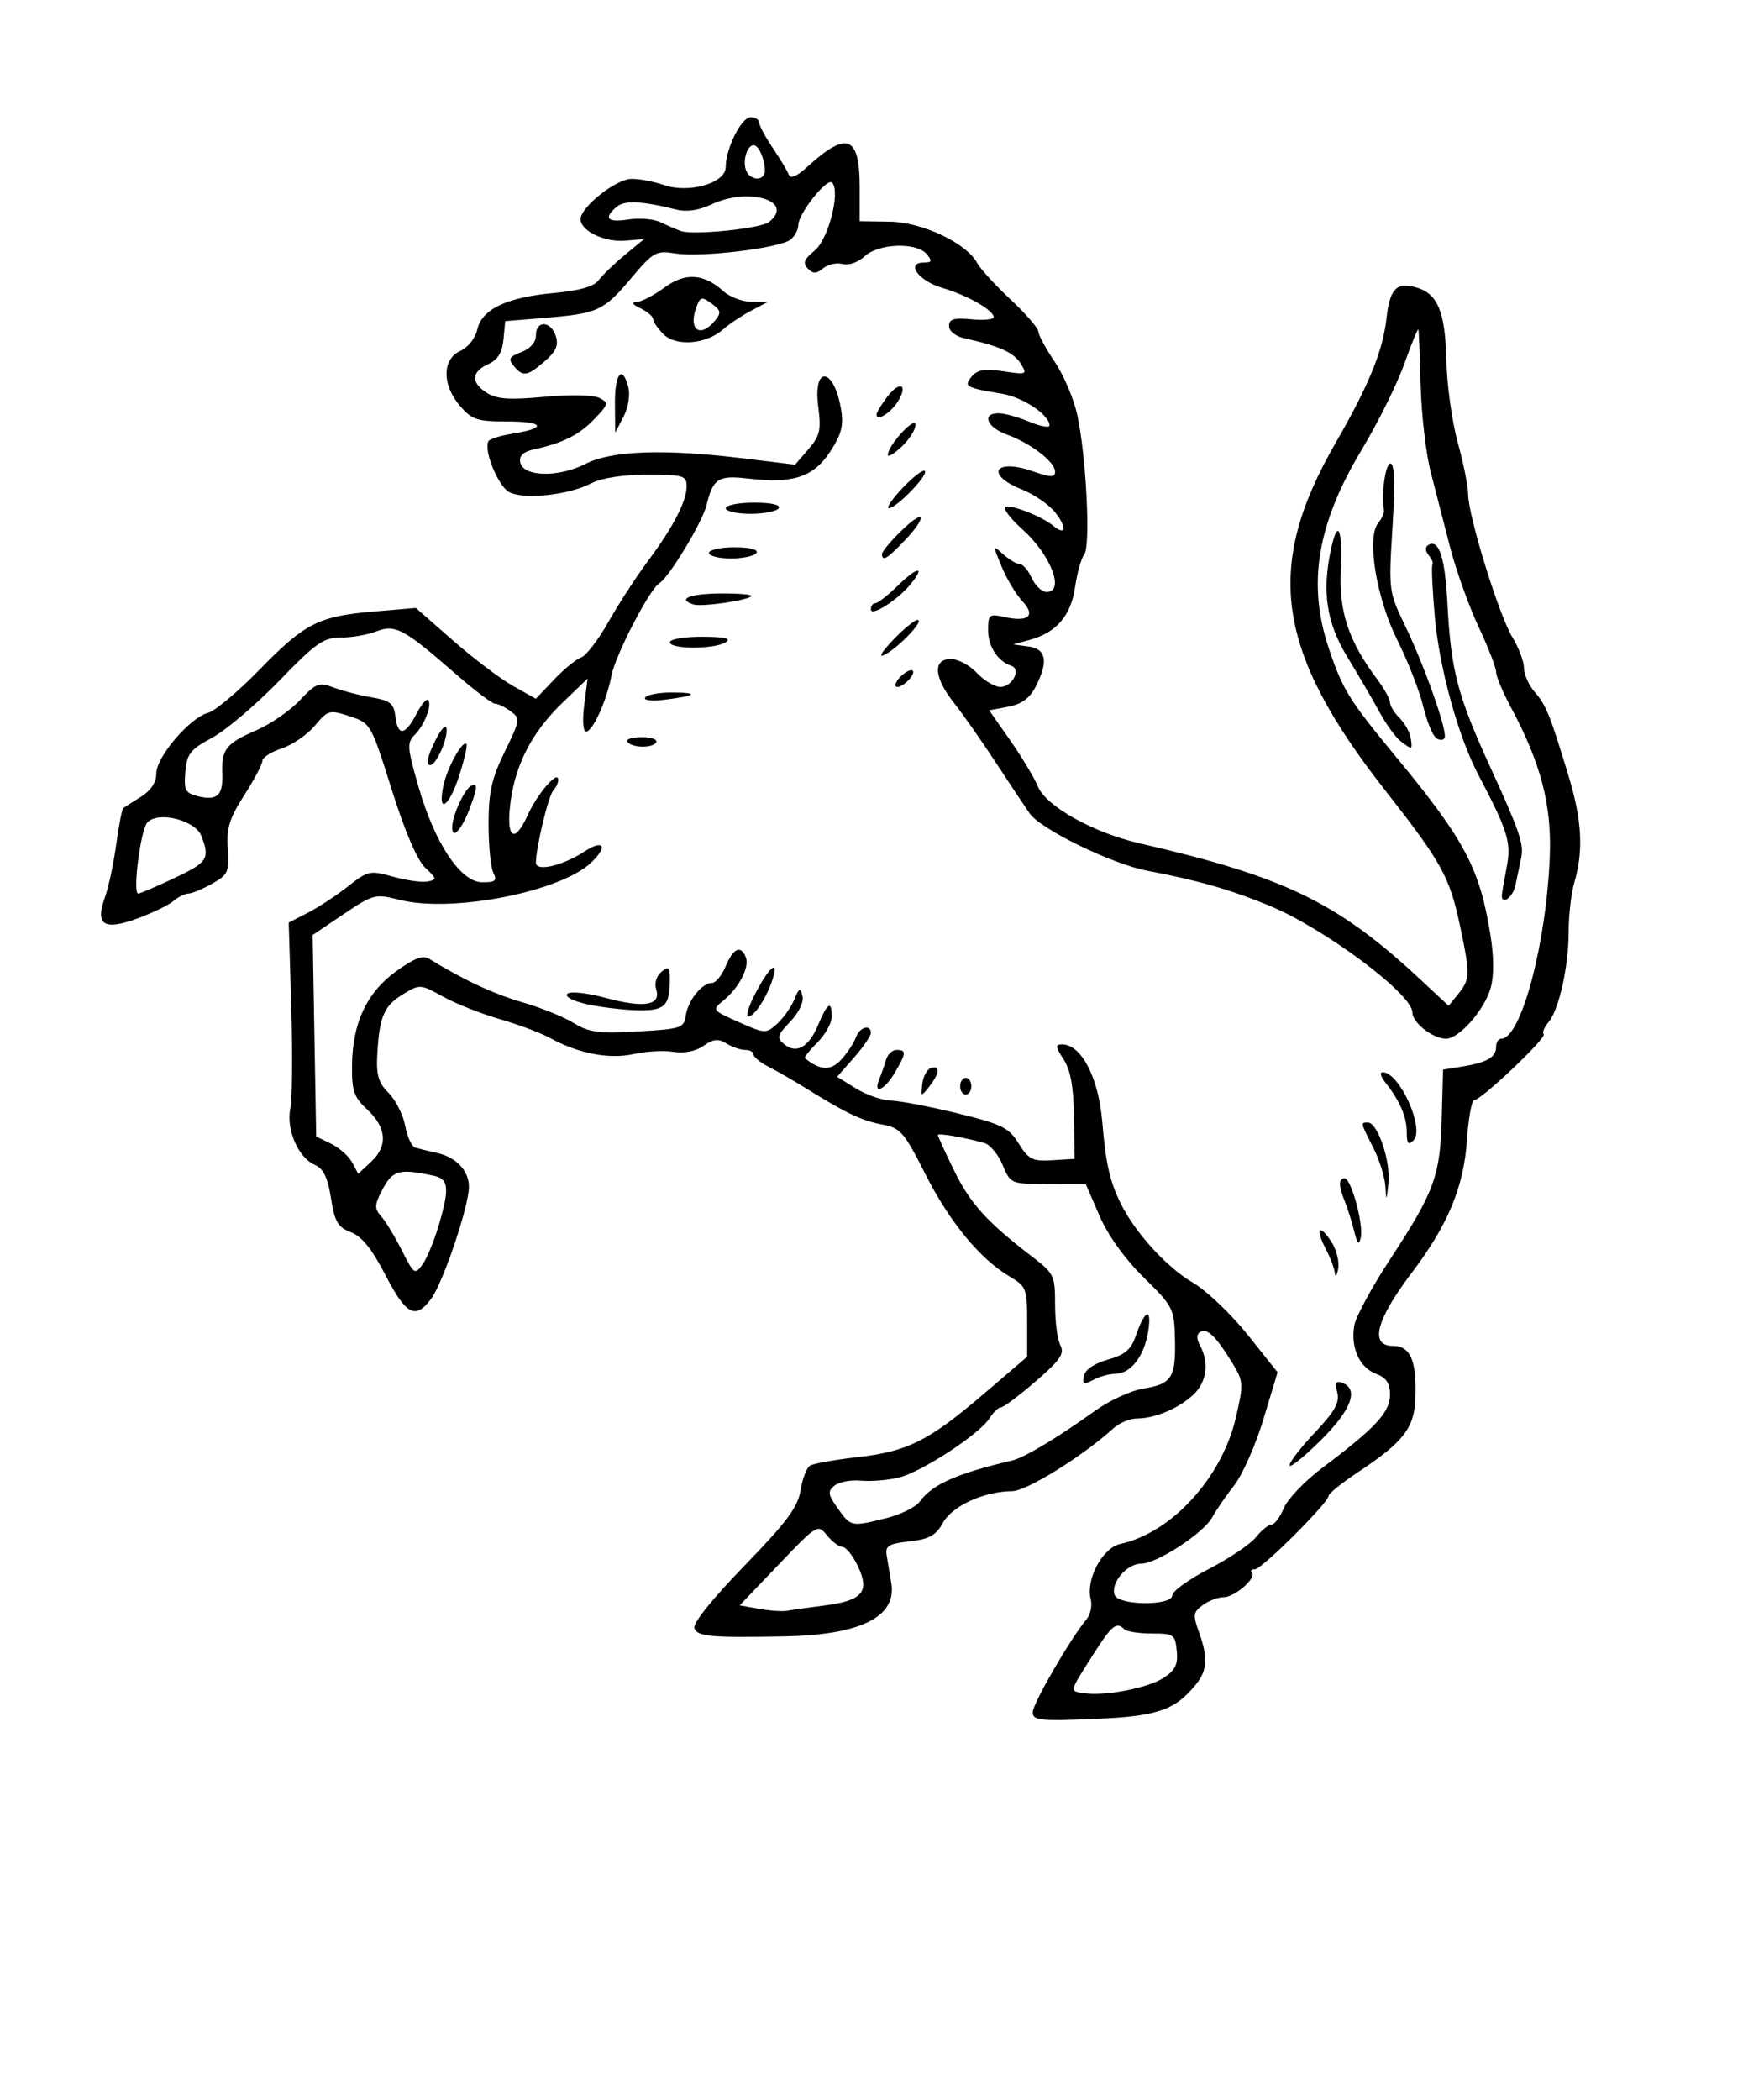 <?xml version="1.0" encoding="UTF-8"?>
<svg version="1.1" viewBox="0 0 421.33 501.33" xmlns="http://www.w3.org/2000/svg">
<path d="m246.67 408.81c0-2.059 9.011-17.625 12.844-22.188 0.947-1.127 1.398-3.286 1.003-4.797-1.232-4.712 2.82-12.286 7.065-13.204 12.23-2.644 24.284-15.821 27.603-30.175 1.87-8.087 1.832-8.637-0.898-13.108-3.813-6.243-5.988-8.34-7.61-7.337-0.903 0.558-0.906 1.656-0.011 3.331 2.188 4.088 1.532 8.692-1.663 11.686-3.474 3.254-9.206 5.655-13.502 5.655-1.647 0-4.158 1.06-5.58 2.355-7.276 6.628-20.727 14.98-24.157 14.999-6.693 0.036-14.301 3.497-16.527 7.52-1.691 3.056-3.247 3.923-8 4.46-4.99 0.564-5.832 1.078-5.459 3.333 0.243 1.467 0.741 4.467 1.107 6.667 1.335 8.026-7.34 12.343-25.487 12.685-17.624 0.331-20.785 0.051-21.537-1.908-0.448-1.167 4.109-6.874 11.912-14.923 10.151-10.469 12.795-14.017 13.437-18.034 0.44-2.751 1.459-5.408 2.265-5.906 0.806-0.498 5.862-1.399 11.235-2.001 12.044-1.351 17.113-3.887 30.293-15.156l10.333-8.835v-8.34c0-7.926-0.207-8.462-4.166-10.801-7.09-4.188-14.328-12.974-20.134-24.437-5.096-10.063-5.964-11.063-10.3-11.862-4.84-0.892-8.664-2.703-18.068-8.556-2.933-1.826-6.983-4.157-9-5.181-2.016-1.024-3.666-2.36-3.666-2.97 0-0.609-0.908-1.108-2.018-1.108s-3.127-0.692-4.482-1.538c-1.937-1.21-3.104-1.09-5.459 0.56-1.862 1.304-4.58 1.848-7.185 1.437-2.304-0.363-6.59-0.125-9.523 0.531-5.804 1.297-13.201-0.131-20.018-3.864-2.21-1.21-7.61-3.235-12-4.499-4.39-1.264-10.46-3.67-13.488-5.346-5.422-3.001-5.567-3.01-9.548-0.589-4.56 2.773-5.658 5.317-6.164 14.279-0.284 5.025 0.246 6.846 2.705 9.305 1.682 1.682 3.461 5.206 3.953 7.831 0.492 2.625 1.57 4.975 2.394 5.222 0.824 0.247 3.106 0.8 5.072 1.229 4.726 1.032 7.76 4.224 7.76 8.163 0 4.535-6.109 22.683-8.95 26.586-3.772 5.184-6.021 4.052-10.973-5.524-3.246-6.276-5.668-9.281-8.275-10.265-3.107-1.173-3.852-2.448-4.747-8.121-0.79-5.011-1.796-7.053-3.938-7.994-3.905-1.716-6.804-8.445-5.775-13.403 0.457-2.2 0.557-13.091 0.223-24.202l-0.607-20.202 4.52-2.314c2.486-1.272 6.796-4.102 9.578-6.288 4.84-3.804 5.305-3.905 10.84-2.355 3.181 0.891 6.886 1.407 8.234 1.147 2.259-0.435 2.215-0.692-0.566-3.283-1.907-1.777-4.852-8.641-8.004-18.657-4.945-15.714-5.028-15.859-10.031-17.507-4.842-1.595-5.177-1.505-8.331 2.244-1.808 2.148-5.367 4.593-7.91 5.432s-4.623 2.177-4.623 2.972c0 0.796-1.95 4.487-4.333 8.203-3.546 5.528-4.26 7.852-3.93 12.783 0.371 5.547 0.071 6.213-3.775 8.36-2.298 1.283-4.832 2.333-5.632 2.333-0.799 0-2.401 0.798-3.559 1.774-1.158 0.976-5.006 2.845-8.552 4.154-8.055 2.973-10.218 1.605-7.844-4.961 0.868-2.401 2.089-8.101 2.714-12.668 0.625-4.567 1.385-8.484 1.689-8.705 0.305-0.221 2.204-1.434 4.22-2.696 2.394-1.498 3.667-3.439 3.667-5.593 0-3.921 8.081-13.366 12.365-14.453 1.633-0.414 7.168-5.056 12.302-10.316 10.867-11.134 14.078-12.759 27.442-13.888l9.891-0.835 8.867 7.772c4.877 4.275 11.324 9.153 14.327 10.841l5.46 3.069 4.34-4.567c2.387-2.512 5.303-4.896 6.481-5.299 1.177-0.403 4.105-4.213 6.506-8.468 2.401-4.255 6.618-10.757 9.371-14.449 6.134-8.228 9.316-14.369 9.316-17.981 0-2.497-0.813-2.733-9.399-2.733-5.891 0-10.895 0.773-13.405 2.071-5.448 2.817-16.096 3.944-19.591 2.074-2.667-1.427-6.181-10.132-4.917-12.178 0.323-0.522 2.966-1.33 5.873-1.795 8.207-1.312 7.403-2.883-1.475-2.883-7.124 0-8.379-0.416-11.22-3.719-4.313-5.014-4.281-11.134 0.069-13.116 1.863-0.849 3.612-3.055 4.068-5.131 1.063-4.841 7.02-7.672 18.33-8.709 6.151-0.564 9.526-1.534 10.667-3.066 0.917-1.232 3.73-3.94 6.251-6.018l4.583-3.777-4.583 0.373c-4.91 0.4-10.583-2.351-10.583-5.132 0-2.877 8.454-9.58 12.134-9.621 1.907-0.021 5.413 0.639 7.791 1.468 5.958 2.077 14.741-0.468 14.741-4.27-2e-5 -4.421 3.729-11.904 5.932-11.904 1.137 0 2.068 0.573 2.068 1.274 0 0.701 1.457 3.421 3.237 6.044s3.501 5.5 3.825 6.393c0.386 1.066 1.906 0.421 4.43-1.881 9.484-8.649 12.509-7.478 12.509 4.842v8.138l7.163 0.105c7.761 0.114 18.36 5.122 20.904 9.877 0.737 1.377 4.323 5.294 7.97 8.705 3.647 3.411 6.641 6.87 6.654 7.686 0.013 0.816 1.769 4.058 3.901 7.204 2.132 3.146 4.553 8.846 5.381 12.667 2.15 9.932 3.219 31.361 1.662 33.317-0.714 0.896-1.698 4.399-2.187 7.782-0.988 6.832-4.426 10.85-10.78 12.599l-4 1.101 3.667 0.496c4.263 0.577 4.787 3.618 1.663 9.659-1.407 2.72-3.354 4.127-6.538 4.725l-4.535 0.851 5.033 7.185c2.768 3.952 5.755 8.927 6.637 11.057 1.928 4.655 13.217 10.97 24.073 13.467 34.921 8.033 47.499 14.128 67.332 32.629l6.665 6.218 2.335-2.883c2.801-3.459 2.832-4.692 0.405-16.14-2.497-11.781-4.369-15.175-17.868-32.389-26.141-33.336-29.004-53.266-11.909-82.908 7.997-13.867 11.289-21.908 12.194-29.782 0.801-6.975 2.286-8.633 6.731-7.517 5.441 1.366 7.306 5.672 7.573 17.492 0.133 5.861 1.359 14.698 2.725 19.639 1.366 4.941 2.483 10.51 2.483 12.376 0 5.072 7.357 28.854 10.542 34.079 1.53 2.509 2.783 5.82 2.786 7.358 3e-3 1.538 1.138 4.103 2.524 5.7 2.779 3.204 3.713 5.513 8.133 20.107 3.199 10.562 3.593 17.823 1.379 25.388-0.75 2.562-1.363 7.846-1.363 11.743 0 8.4-2.318 18.757-4.857 21.707-0.998 1.159-1.495 2.428-1.105 2.819 0.808 0.808-14.945 15.74-16.605 15.74-0.595 0-1.378 4.35-1.739 9.667-0.751 11.048-4.559 20.184-13.12 31.475-8.591 11.331-10.192 17.525-4.531 17.525 4.137 0 5.648 3.449 5.369 12.255-0.233 7.331-2.742 10.604-13.705 17.881-3.872 2.57-7.04 5.117-7.04 5.659 0 1.625-15.972 17.538-17.603 17.538-0.829 0-1.158 0.35-0.73 0.778 1.238 1.238-4.089 5.889-6.745 5.889-1.327 0-3.567 0.845-4.979 1.877-2.288 1.673-2.388 2.373-0.922 6.428 2.208 6.105 2.034 9.145-0.717 12.528-5.045 6.205-9.232 7.617-24.434 8.244-12.871 0.53-14.536 0.347-14.536-1.605zm31.303-8.241c2.745-1.798 3.416-3.19 3.1-6.429-0.38-3.897-0.722-4.134-5.955-4.134-3.054 0-6.003-0.45-6.556-1-1.892-1.885-3.004-0.989-7.444 6-5.83 9.178-5.723 8.726-2.192 9.255 5.043 0.754 15.294-1.232 19.047-3.691zm-81.037-17.25c9.068-1.15 10.879-3.281 7.972-9.378-1.207-2.531-2.858-4.603-3.669-4.603-0.811 0-2.481-1.243-3.711-2.762-2.207-2.725-2.361-2.632-11.547 6.975l-9.311 9.737 4.667 0.833c2.567 0.458 5.567 0.663 6.667 0.455 1.1-0.208 5.12-0.774 8.933-1.258zm83.067-2.429c0-0.98 3.958-3.83 8.796-6.333 4.838-2.503 9.874-5.901 11.192-7.551 1.318-1.65 2.986-3 3.709-3s2.048-1.775 2.947-3.945c0.899-2.17 5.022-6.486 9.162-9.591 12.69-9.518 16.194-13.289 16.194-17.425 0-2.803-0.862-4.099-3.357-5.048-3.958-1.505-6.1-6.293-5.17-11.559 0.366-2.071 4.207-9.165 8.537-15.765 10.595-16.15 11.966-19.888 12.34-33.644l0.317-11.649 4.712-0.764c5.822-0.944 7.955-2.201 7.955-4.689 0-1.057 0.551-1.921 1.225-1.921 4.769 0 10.856-22.974 11.611-43.825 0.438-12.096-2.19-22.061-9.332-35.374-1.927-3.593-3.504-7.368-3.504-8.389s-1.888-5.882-4.196-10.801c-2.308-4.919-5.361-13.444-6.785-18.944-1.424-5.5-3.514-13.6-4.644-18-1.13-4.4-2.208-13.7-2.394-20.667-0.187-6.967-0.431-12.967-0.543-13.333-0.112-0.367-1.619 3.31-3.349 8.17-1.73 4.86-6.303 14.083-10.163 20.495-10.696 17.772-13.064 32.081-7.863 47.518 3.319 9.853 4.8 12.239 16.017 25.817 16.462 19.926 20.03 26.655 22.573 42.575 0.851 5.328 0.86 9.812 0.024 12.726-1.49 5.196-7.529 12.033-10.629 12.033-3.152 0-8.047-3.84-8.047-6.312 0-4.37-21.126-20.111-34.196-25.479-9.356-3.842-17.137-6.068-29.051-8.309-8.444-1.588-25.501-9.886-28.168-13.702-1.101-1.576-4.752-7.065-8.113-12.198-3.361-5.133-7.842-11.52-9.958-14.192-4.8-6.062-5.114-10.475-0.746-10.475 1.706 0 4.51 1.5 6.232 3.333 1.722 1.833 4.246 3.333 5.608 3.333 2.841 0 5.031-4.231 2.608-5.039-3.254-1.085-5.549-4.599-5.549-8.495 0-3.755 0.253-3.955 3.967-3.139 5.724 1.257 7.471-0.333 4.196-3.818-1.487-1.583-3.7-5.269-4.918-8.193-2.184-5.242-2.179-5.283 0.375-2.982 1.424 1.283 3.196 2.333 3.937 2.333 0.741 0 2.031 1.5 2.866 3.333 0.835 1.833 2.432 3.333 3.547 3.333 4.45 0 0.966-8.959-5.837-15.01-2.274-2.022-4.134-4.28-4.134-5.018 0-1.429 8.515 1.689 11.597 4.247 2.995 2.486 3.285 0.414 0.447-3.193-1.463-1.86-5.072-4.347-8.019-5.526-8.804-3.523-6.49-7.461 2.553-4.346 4.41 1.519 5.422 1.542 5.422 0.121 0-2.314-5.809-6.792-11.463-8.836-4.85-1.754-6.184-5.105-2.033-5.105 1.377 0 4.677 0.908 7.333 2.018 2.656 1.11 4.83 1.514 4.83 0.899 0-2.517-6.34-6.757-11.333-7.58-8.734-1.439-9.228-1.721-7.227-4.133 1.33-1.602 3.112-1.891 7.552-1.226 5.627 0.844 5.757 0.783 4.087-1.89-1.633-2.615-5.055-4.144-13.413-5.995-2.118-0.469-3.667-1.705-3.667-2.926 0-1.663 1.139-2.006 5.333-1.606 2.933 0.28 5.333 0.057 5.333-0.496 0-1.666-6.238-5.221-12.298-7.008-5.711-1.684-8.818-6.058-4.303-6.058 1.859 0 1.966-0.356 0.601-2-2.397-2.889-11.499-2.571-14.814 0.518-1.547 1.441-3.807 2.229-5.285 1.843-1.42-0.371-3.504 0.09-4.631 1.026-1.62 1.345-2.387 1.358-3.66 0.063-1.262-1.284-0.914-2.207 1.61-4.269 3.3-2.696 6.234-14.07 4.189-16.241-1.192-1.266-8.076 7.38-8.076 10.143 0 1.059-0.816 2.603-1.814 3.432-2.451 2.034-21.318 4.324-27.492 3.337-4.697-0.751-5.279-0.426-10.679 5.979-6.524 7.737-7.891 8.359-20.682 9.407l-9.333 0.765-0.423 4.403c-0.301 3.134-1.358 4.829-3.667 5.881-4.052 1.846-4.144 4.421-0.244 6.881 2.32 1.464 5.416 1.669 13.667 0.907 6.13-0.566 11.717-0.457 13.135 0.258 2.312 1.164 2.238 1.484-1.157 5.027-3.648 3.808-7.469 5.732-14.4 7.25-2.606 0.571-3.623 1.522-3.322 3.108 0.659 3.477 9.106 3.672 15.597 0.361 6.274-3.201 18.911-3.621 38.099-1.268l11.952 1.466 3.189-3.707c2.745-3.191 3.072-4.588 2.349-10.037-1.353-10.2 3.804-9.549 5.465 0.689 0.612 3.771 0.036 5.908-2.707 10.054-3.971 6.001-8.852 7.575-19.553 6.308-7.061-0.836-8.363-0.01-9.864 6.258-0.977 4.081-8.938 17.278-11.306 18.741-2.374 1.468-10.492 17.134-11.444 22.088-1.163 6.048-4.479 13.333-6.069 13.333-0.711 0-0.897-2.719-0.434-6.333l0.811-6.333-5.979 5.756c-7.228 6.959-11.226 14.596-12.429 23.74-1.131 8.599 0.903 10.187 4.065 3.174 2.336-5.181 7.335-10.958 7.335-8.476 0 0.7-0.536 1.843-1.191 2.54-1.169 1.243-4.142 13.618-4.142 17.239 0 2.214 6.375 0.732 11.613-2.7 4.524-2.964 5.632-1.215 1.65 2.606-7.333 7.037-33.273 12.114-45.793 8.961-5.896-1.484-6.286-1.385-13.435 3.43l-7.363 4.959 0.422 24.052 0.422 24.052 3.564 1.734c1.96 0.954 4.221 2.96 5.023 4.459l1.458 2.724 3.128-2.939c4.003-3.761 3.644-8.13-1.023-12.454-3.138-2.907-3.656-4.416-3.592-10.461 0.107-10.166 3.487-17.403 10.497-22.481 4.397-3.185 6.425-3.939 7.993-2.972 8.056 4.968 15.346 8.366 22.18 10.339 4.357 1.258 9.869 3.481 12.248 4.94 3.675 2.254 5.984 2.56 15.333 2.031 10.34-0.585 11.034-0.813 11.462-3.771 0.525-3.631 3.874-7.816 6.257-7.816 0.897 0 2.377-1.8 3.288-4 1.788-4.316 3.65-5.13 4.811-2.104 0.906 2.36-1.635 7.256-5.34 10.291-2.778 2.276-2.745 2.324 3.636 5.165 6.255 2.785 6.518 2.798 9.153 0.425 1.492-1.344 3.338-3.943 4.103-5.776 1.199-2.876 1.47-2.995 1.97-0.868 0.34 1.445-0.872 3.981-2.928 6.127-3.087 3.222-3.264 3.865-1.474 5.351 2.943 2.442 5.906 0.773 8.147-4.591 2.219-5.311 3.255-5.935 3.255-1.958 0 1.5-1.536 4.264-3.414 6.141-1.878 1.878-3.228 3.569-3 3.759 3.566 2.968 6.229 3.066 8.698 0.321 1.459-1.622 3.023-3.998 3.475-5.282 0.867-2.456 3.574-3.249 3.574-1.046 0 0.708-1.812 3.351-4.028 5.874l-4.028 4.587 4.518 2.792c2.485 1.536 6.247 2.836 8.361 2.889 2.114 0.053 9.238 1.414 15.832 3.026 10.65 2.602 12.288 3.41 14.667 7.232 2.373 3.813 3.284 4.265 8.011 3.974l5.333-0.328-0.148-10.097c-0.105-7.183-0.823-11.127-2.487-13.667-1.933-2.95-2.001-3.57-0.392-3.57 4.645 0 8.75 7.898 9.642 18.548 0.828 9.898 1.799 14.184 4.405 19.452 3.446 6.966 10.939 15.197 17.146 18.835 3.3 1.934 9.22 7.552 13.156 12.484l7.155 8.968-3.369 11.19c-1.853 6.154-5.013 13.29-7.022 15.856-2.009 2.567-4.337 5.951-5.172 7.52-2.024 3.805-13.266 11.147-17.068 11.147-3.421 0-7.345 4.685-6.27 7.486 0.972 2.532 13.757 2.592 13.757 0.065zm28-31.051c0-0.775 2.739-4.309 6.087-7.853 4.72-4.996 5.914-7.132 5.317-9.51-0.593-2.362-0.306-2.889 1.247-2.293 3.991 1.532 2.07 6.527-5.317 13.822-4.033 3.983-7.333 6.608-7.333 5.833zm10.84-45.833c-0.104-1.1-1.097-3.739-2.205-5.865-2.56-4.91-1.563-6.125 1.362-1.661 1.215 1.855 1.945 4.757 1.621 6.449-0.323 1.692-0.673 2.177-0.778 1.077zm4.614-10c-0.535-2.2-1.531-5.378-2.213-7.063-1.551-3.828-1.577-5.604-0.081-5.604 1.571 0 4.575 11.062 3.849 14.174-0.443 1.897-0.815 1.536-1.554-1.507zm7.436-10.718c-0.123-2.228-1.424-6.405-2.891-9.282-3.107-6.094-3.087-6-1.265-6 2.315 0 5.447 9.253 4.895 14.464-0.463 4.372-0.538 4.455-0.739 0.817zm5.109-13.033c0-3.633-1.723-7.576-5.207-11.915-1.03-1.283-1.273-2.333-0.54-2.333 4.017 0 10.115 13.498 7.348 16.266-1.246 1.246-1.601 0.798-1.601-2.017zm-115.71-11.477c0.205-1.776 1.123-3.476 2.039-3.778 2.268-0.747 2.097 1.284-0.373 4.418-1.975 2.506-2.027 2.486-1.667-0.641zm9.039 0.562c0-1.1 0.6-2 1.333-2s1.333 0.9 1.333 2-0.6 2-1.333 2-1.333-0.9-1.333-2zm-19.325-1.667c0.528-1.283 1.262-3.383 1.631-4.667 0.369-1.283 1.501-2.333 2.515-2.333 2.388 0 2.325 0.774-0.443 5.461-2.475 4.189-5.274 5.352-3.704 1.539zm-29.881-19.917c3.307-6.486 5.851-8.955 4.55-4.416-1.233 4.301-4.413 9.333-5.898 9.333-0.637 0-0.031-2.213 1.348-4.918zm-39.952 1.998c-3.341-0.746-5.325-1.799-4.654-2.47s4.626-0.244 9.275 1.002c9.121 2.444 13.145 1.741 11.931-2.084-0.456-1.438 0.067-3.195 1.241-4.17 1.727-1.434 2.03-1.18 2.03 1.703 0 6.481-1.187 7.616-7.809 7.463-3.405-0.079-8.811-0.728-12.014-1.443zm218.55-26.081c0.032-0.55 0.553-3.558 1.157-6.684 1.133-5.855 0.317-8.5-6.798-22.045-4.798-9.134-9.28-25.388-10.371-37.604-0.589-6.6-0.846-12.245-0.571-12.544 0.275-0.299-0.123-1.296-0.886-2.215-0.84-1.012-0.895-1.975-0.14-2.441 2.548-1.575 4.018 2.859 4.599 13.874 0.853 16.157 2.388 22.004 10.324 39.326 6.837 14.922 7.967 18.213 7.321 21.322-0.382 1.839-1.006 4.845-1.387 6.678-0.609 2.934-3.401 4.938-3.25 2.333zm-208.9-36.625c-0.354-0.573 1.227-1.042 3.513-1.042s3.81 0.562 3.386 1.248c-0.903 1.462-5.962 1.31-6.899-0.207zm184.71-0.089c-1.176-0.896-3.447-4.027-5.045-6.958-1.599-2.931-5.062-8.861-7.695-13.179-4.991-8.184-6.099-15.629-3.849-25.873 1.6-7.283 2.749-4.731 2.284 5.072-0.472 9.961 1.883 17.044 8.683 26.111 1.702 2.269 3.094 4.776 3.094 5.571s1.026 2.471 2.279 3.725c1.254 1.254 2.45 3.397 2.658 4.762 0.442 2.894 0.399 2.908-2.41 0.769zm8.57-0.68c-0.862-0.536-2.288-3.967-3.168-7.624-0.88-3.657-3.652-10.754-6.16-15.771-5.062-10.126-7.428-24.607-4.58-28.038 0.863-1.04 1.478-2.405 1.365-3.032-0.68-3.791 0.336-11.14 1.541-11.14 0.989 0 1.14 4.705 0.49 15.256-0.932 15.134-0.907 15.324 3.114 23.667 4.557 9.457 9.965 24.77 9.363 26.512-0.218 0.63-1.102 0.707-1.964 0.171zm-189.02-9.733c0.41-0.664 3.21-1.206 6.223-1.206 6.77 0 6.207 0.731-1.301 1.69-3.233 0.413-5.347 0.205-4.921-0.483zm60.588-4.54c0.913-1.1 2.26-2 2.993-2 0.744 0 0.599 0.884-0.327 2-0.913 1.1-2.26 2-2.993 2-0.744 0-0.599-0.884 0.327-2zm-1.405-9.166c2.527-2.659 5.182-4.834 5.899-4.834 1.734 0-4.44 6.539-7.827 8.29-1.609 0.832-0.845-0.538 1.928-3.456zm-53.262 0.499c0-0.737 3.431-1.324 7.667-1.313 5.442 0.015 7.086 0.395 5.667 1.313-2.641 1.706-13.333 1.706-13.333 0zm48-7.847c0-0.818 0.486-1.487 1.08-1.487s3.009-1.885 5.366-4.19c4.673-4.569 6.679-4.813 3.08-0.376-3.092 3.813-9.526 7.901-9.526 6.052zm-42.415-1.181c-3.948-1.316-0.888-2.549 6.499-2.619 4.446-0.042 7.752 0.256 7.346 0.661-1.048 1.049-11.948 2.59-13.845 1.958zm3.749-12.306c0-0.733 2.735-1.333 6.079-1.333 3.713 0 5.758 0.519 5.255 1.333-0.453 0.733-3.189 1.333-6.079 1.333-2.89 0-5.255-0.6-5.255-1.333zm41.333 0.262c0-0.589 2.1-3.107 4.667-5.595 5.695-5.519 6.258-3.394 0.655 2.469-4.107 4.298-5.322 5.011-5.322 3.126zm-37.333-10.928c0-0.733 3.035-1.333 6.745-1.333 4.157 0 6.429 0.512 5.921 1.333-0.453 0.733-3.489 1.333-6.745 1.333s-5.921-0.6-5.921-1.333zm42.238-4.827c2.504-2.655 4.898-4.482 5.32-4.06 0.918 0.918-6.806 8.887-8.612 8.887-0.693 0 0.789-2.172 3.293-4.827zm-3.523-7.941c0.091-2.334 6.605-9.36 6.612-7.131 4e-3 1.155-1.493 3.51-3.327 5.232-1.833 1.722-3.312 2.577-3.285 1.899zm-65.174-12.25c-0.056-7.219 1.801-9.405 3.213-3.781 0.45 1.793-0.068 4.865-1.177 6.983l-1.981 3.781-0.054-6.983zm62.49 2.642c0.016-0.527 1.175-2.449 2.575-4.272 2.975-3.872 5.058-2.913 2.516 1.158-1.75 2.802-5.146 4.879-5.091 3.114zm-86.678-11.603c-1.361-1.639-1.046-2.204 1.837-3.3 2.168-0.824 3.478-2.339 3.478-4.022 0-3.619 3.582-3.452 4.748 0.222 0.701 2.208 0.053 3.674-2.651 6-4.196 3.609-5.205 3.759-7.412 1.1zm35.78-7.557c-1.356-1.356-2.465-2.974-2.465-3.595s-1.35-1.781-3-2.576c-1.993-0.961-2.304-1.477-0.926-1.537 1.141-0.05 4.089-1.577 6.552-3.394 5.002-3.691 9.433-3.436 14.126 0.812 1.514 1.37 4.514 2.516 6.667 2.545l3.914 0.053-4 2.109c-2.2 1.16-5.2 3.165-6.667 4.455-4.025 3.541-11.217 4.112-14.201 1.128zm12.321-3.276c1.513-1.823 1.393-2.427-0.807-4.035-2.284-1.67-2.696-1.614-3.523 0.478-2.236 5.657 0.632 8.013 4.33 3.558zm40.956 285.92c3.441-0.858 7.043-2.661 8.005-4.008 2.864-4.012 8.861-6.665 22.046-9.753 2.853-0.668 10.881-5.485 19.74-11.845 3.41-2.448 8.583-4.832 11.494-5.298 6.837-1.093 7.817-2.612 7.604-11.79-0.17-7.342-0.41-7.817-7.468-14.763-4.532-4.46-8.53-10.033-10.562-14.724l-3.269-7.548-8.982-0.023c-8.949-0.023-8.989-0.04-10.878-4.561-1.043-2.496-3.001-4.851-4.351-5.234-4.735-1.341-11.122-2.435-11.122-1.903 0 0.295 1.739 4.093 3.865 8.439 3.865 7.903 7.828 12.291 18.469 20.449 5.449 4.178 5.667 4.625 5.667 11.654 0 4.02 0.573 8.379 1.272 9.686 1.04 1.943-0.039 3.509-5.911 8.579-3.951 3.411-7.679 6.202-8.285 6.202s-1.831 1.167-2.721 2.594c-2.359 3.777-16.257 12.865-21.688 14.181-2.567 0.622-6.645 0.952-9.062 0.733-2.418-0.219-5.261 0.32-6.317 1.197-1.653 1.372-1.538 2.133 0.82 5.445 3.123 4.386 3.182 4.397 11.636 2.291zm47.149-33.957c0.287-1.488 2.459-2.964 5.699-3.873 4.069-1.141 5.553-2.393 6.656-5.611 2.179-6.354 3.905-7.026 2.999-1.168-0.919 5.943-4.19 10.168-7.873 10.168-1.401 0-3.762 0.65-5.246 1.444-2.28 1.22-2.626 1.072-2.235-0.96zm-154.18-35.703c2.69-9.058 2.498-11.28-1.04-12.052-8.312-1.813-9.934-1.369-12.396 3.392-1.87 3.616-1.893 4.393-0.19 6.333 1.068 1.217 3.284 4.88 4.924 8.14 2.818 5.602 3.086 5.786 4.862 3.357 1.034-1.414 2.762-5.541 3.84-9.17zm-63.134-83.112c8.04-3.796 8.591-4.645 6.533-10.057-1.447-3.806-10.333-6.037-12.928-3.246-1.606 1.727-3.56 16.968-2.176 16.968 0.445 0 4.302-1.649 8.57-3.664zm76.236-1.335c-0.628-1.283-1.135-6.535-1.127-11.671 0.013-7.568 0.746-10.829 3.865-17.206 3.689-7.54 3.747-7.943 1.396-9.662-1.349-0.987-3.022-1.794-3.718-1.794-0.695 0-4.931-3.202-9.412-7.115-12.388-10.817-14.408-11.897-18.968-10.139-2.116 0.816-5.947 1.48-8.513 1.476-4.076-7e-3 -5.932 1.3-14.667 10.325-5.5 5.683-12.7 11.793-16 13.577-5.25 2.838-6.051 3.861-6.411 8.181-0.359 4.313 0.011 5.044 2.924 5.775 4.636 1.164 6.095-0.136 5.903-5.257-0.223-5.925 0.87-7.337 8.089-10.448 3.389-1.46 8.079-4.69 10.422-7.177 3.859-4.096 4.613-4.386 8-3.083 2.057 0.791 6.139 1.853 9.073 2.358 4.54 0.782 5.396 1.46 5.755 4.556 0.554 4.779 2.343 4.604 4.976-0.487 1.173-2.268 2.443-3.813 2.823-3.434 1.055 1.055-0.808 5.955-3.155 8.302-1.902 1.902-1.824 3.029 0.856 12.341 3.916 13.604 10.056 22.834 15.221 22.88 3.179 0.029 3.62-0.352 2.667-2.299zm-9.809-10.801c0-2.874 3.036-9.389 4.667-10.015 1.438-0.552 1.359 0.532-0.381 5.226-1.952 5.268-4.287 7.875-4.287 4.788zm-2.147-9.796c0.859-4.296 4.581-11.08 5.548-10.113 0.287 0.287-0.476 3.639-1.694 7.449-2.423 7.578-5.224 9.514-3.854 2.664zm-2.904-8.736c1.912-4.5 3.718-6.777 3.718-4.687 0 2.843-2.598 8.354-3.938 8.354-0.841 0-0.76-1.361 0.22-3.667zm80.718-125.99c6.294-5.04-4.87-8.427-13.804-4.187-2.892 1.372-5.87 1.822-8.201 1.238-8.335-2.086-12.444-2.289-14.346-0.711-3.283 2.724-2.254 3.861 2.758 3.048 2.607-0.423 6.057-0.129 7.667 0.653 1.61 0.782 3.827 1.735 4.927 2.117 2.978 1.035 19.078-0.62 21-2.159zm-1-12.232c0-2.767-1.459-6.109-2.667-6.109-1.566 0-2.691 3.718-1.815 6 0.974 2.539 4.482 2.624 4.482 0.109z" stroke-width="1.333"/>
</svg>
